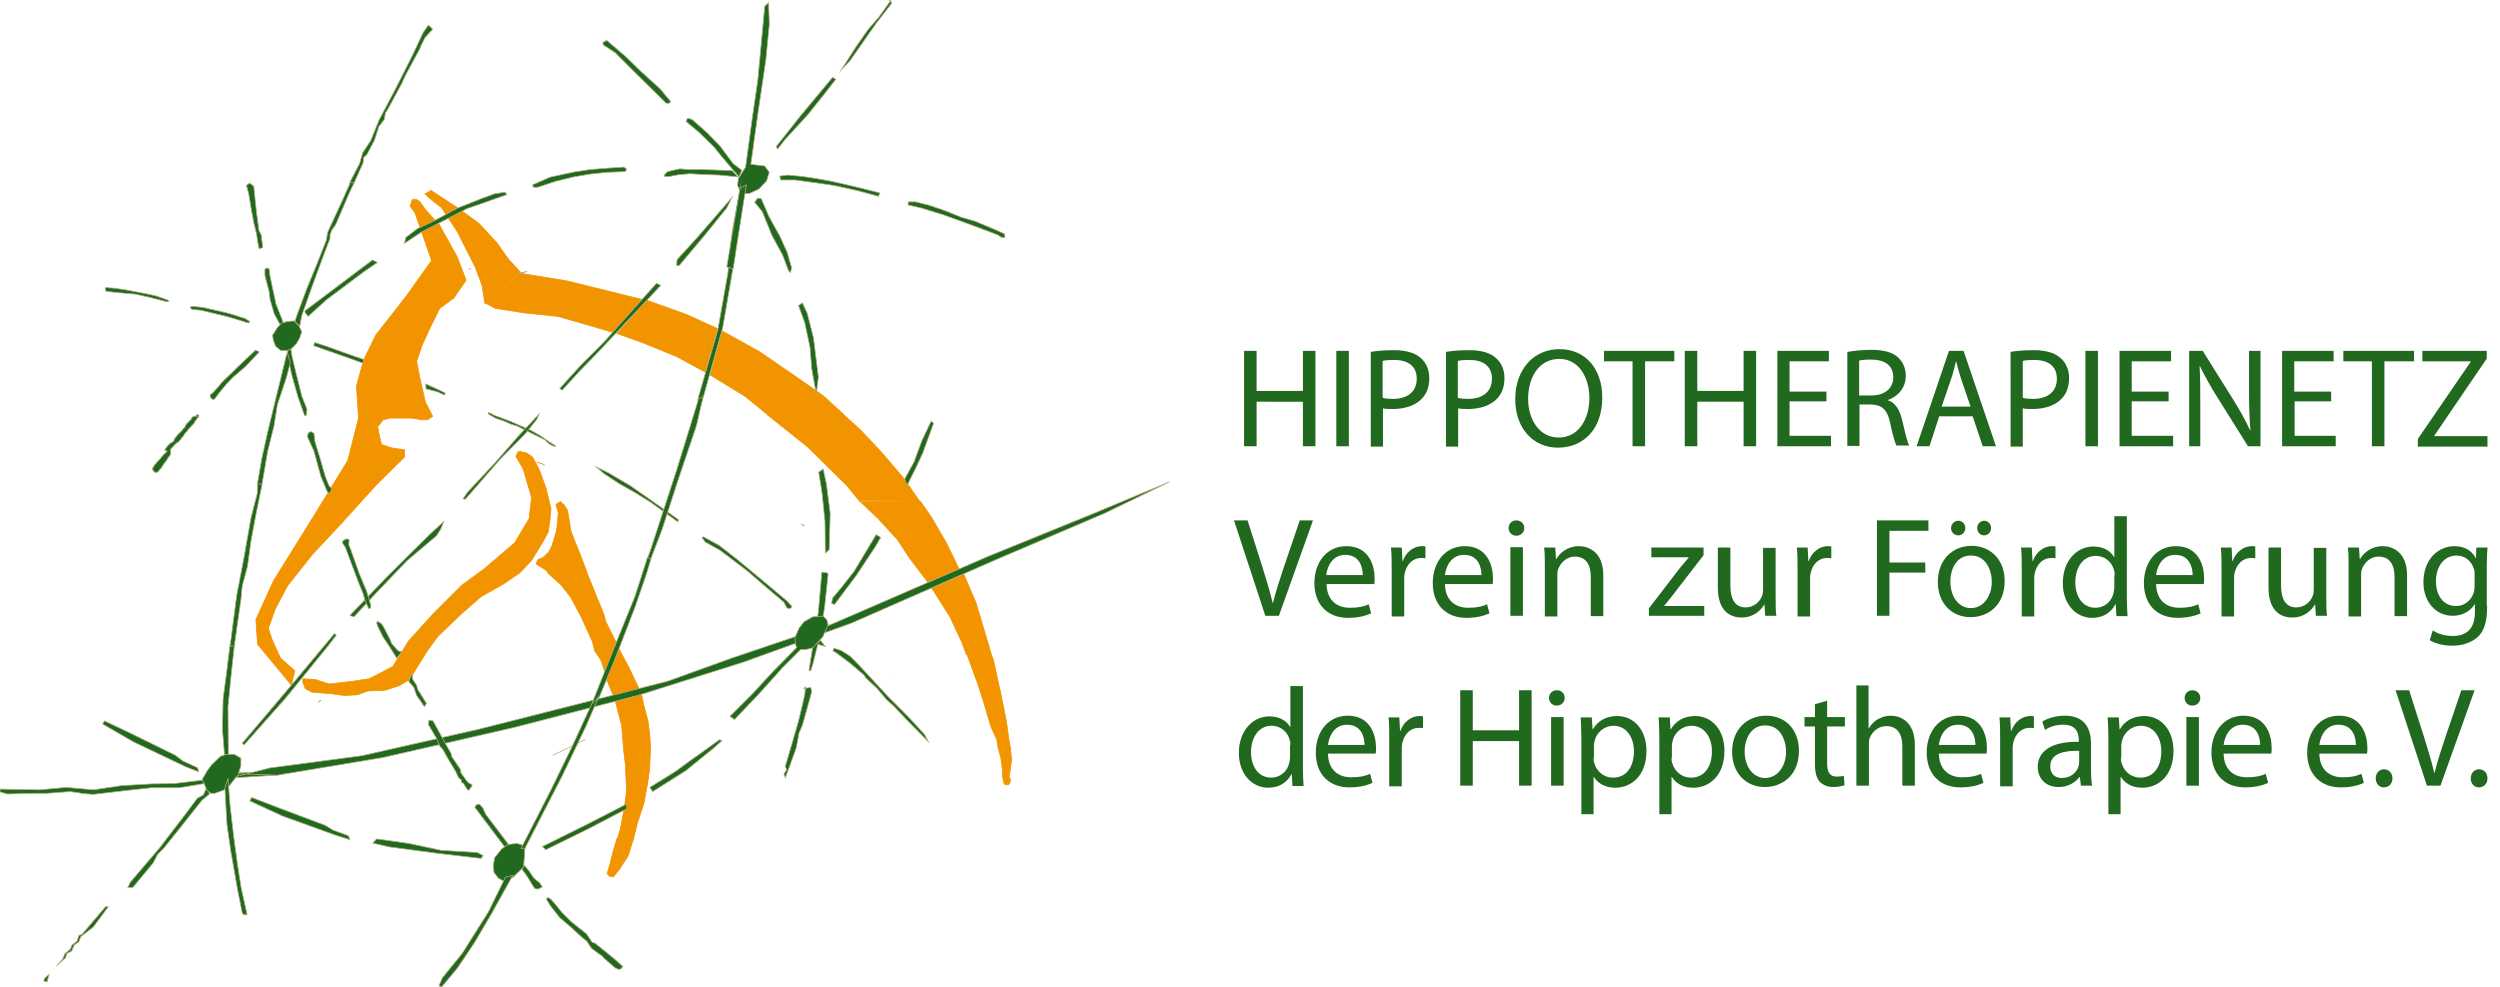 <svg xmlns="http://www.w3.org/2000/svg" xmlns:xlink="http://www.w3.org/1999/xlink" version="1.1" x="0px" y="0px" viewBox="0 0 718.2 283.5" enable-background="new 0 0 718.2 283.5" xml:space="preserve"><g><polygon fill-rule="evenodd" clip-rule="evenodd" fill="#F29400" stroke="#F29400" stroke-width="0.216" stroke-miterlimit="22.926" points="179.7,220.9 180,226.9 179.4,231.9 178.2,238.2 177.2,241.4 181.9,241.4 183.1,236.5 185,230.7 186,225.3 186.6,221.1"/><polygon fill-rule="evenodd" clip-rule="evenodd" fill="#F29400" stroke="#F29400" stroke-width="0.216" stroke-miterlimit="22.926" points="177.2,241 176.2,244.4 175.1,248.7 174.4,251 175.2,251.8 176.2,251.9 177.9,249.8 180.5,245.8 181.9,241.2"/><polygon fill-rule="evenodd" clip-rule="evenodd" fill="#F29400" stroke="#F29400" stroke-width="0.216" stroke-miterlimit="22.926" points="170.7,186.7 172.6,189.6 173.7,192.8 176.5,186.7"/><polygon fill-rule="evenodd" clip-rule="evenodd" fill="#F29400" stroke="#F29400" stroke-width="0.216" stroke-miterlimit="22.926" points="177.9,186.6 174.3,195.3 176.1,199.6 183.6,197.9 180.6,191.6"/><polygon fill-rule="evenodd" clip-rule="evenodd" fill="#F29400" stroke="#F29400" stroke-width="0.216" stroke-miterlimit="22.926" points="148.8,129.9 148.2,131.1 150.3,134.7 152.5,131 151.2,130.1 149.4,129.7"/><polygon fill-rule="evenodd" clip-rule="evenodd" fill="#F29400" stroke="#F29400" stroke-width="0.216" stroke-miterlimit="22.926" points="161,144.1 159.7,144.9 160.4,147.4 159.9,152.4 158.6,156.7 157.7,158.5 156.1,160.1 154.5,160.8 154,162 156.7,163.7 157.6,164.6 168.6,164.3 166.8,159.6 164.8,154.6 164,152.5 163.4,148.7 163,146.5 162.1,145.1"/><polygon fill-rule="evenodd" clip-rule="evenodd" fill="#F29400" stroke="#F29400" stroke-width="0.216" stroke-miterlimit="22.926" points="157.3,164.5 168.5,164.3 173.5,176.5 174,178.5 177,184.5 176,187 170.9,187 170.1,184.1 166.9,177.1 163.9,171.5 161.3,168.2"/><polygon fill-rule="evenodd" clip-rule="evenodd" fill="#F29400" stroke="#F29400" stroke-width="0.216" stroke-miterlimit="22.926" points="176.8,201.6 184.3,199.5 185,202.8 186.1,206.9 186.6,210.4 186.9,214.7 186.6,221.4 179.9,221.6 179.1,215 178.6,208.4"/><polygon fill-rule="evenodd" clip-rule="evenodd" fill="#F29400" stroke="#F29400" stroke-width="0.216" stroke-miterlimit="22.926" points="148.9,131 148.9,130 152.7,142.9 152,149 147.9,155.9 139,163.5 132.7,168.1 124.3,176.5 117.4,184.1 112.9,191.4 109.6,193.2 106,195 101.4,195.7 94.6,196.5 90.5,195.2 87,195 87,196 87.7,197.8 89.5,198.8 91.3,199 95.3,199.3 98.9,199.8 102.7,199.6 105.7,198.5 110.6,198.3 114.6,197 117.7,195.2 119.7,191.9 122.8,186.9 125.8,182.8 132.7,176.2 138.2,171.4 144.6,167.8 149.4,164.5 152.7,161 156,155.6 157.5,152.8 158,149.3 158.3,146.2 156.8,140.1 155,135.1 153,131.3 150.9,130.2"/><polygon fill-rule="evenodd" clip-rule="evenodd" fill="#F29400" stroke="#F29400" stroke-width="0.216" stroke-miterlimit="22.926" points="286.4,212.8 286.7,214.7 287.5,217.6 288,221.2 288,222.9 288.4,225 288.7,225.4 289.6,225.5 290.1,225 290.3,224 289.9,223.1 290.3,220.8 290.6,218.1 290.3,215 289.9,212.8"/><polygon fill-rule="evenodd" clip-rule="evenodd" fill="#F29400" stroke="#F29400" stroke-width="0.216" stroke-miterlimit="22.926" points="277.8,188 280.9,196.5 282.7,202.1 284.6,208.6 286.5,212.8 289.9,212.8 289.1,207.1 287.5,199.2 286.4,194.2 285.4,189.6 284.8,188.1"/><polygon fill-rule="evenodd" clip-rule="evenodd" fill="#F29400" stroke="#F29400" stroke-width="0.216" stroke-miterlimit="22.926" points="267.7,169 276.9,165 280.4,173.2 283.3,182.9 284.8,188 277.6,188 276.3,184.5 272.9,177.2"/><polygon fill-rule="evenodd" clip-rule="evenodd" fill="#F29400" stroke="#F29400" stroke-width="0.216" stroke-miterlimit="22.926" points="264.4,144 267.6,148.6 271.9,156 275.5,163.4 266.6,167.3 261.4,160.5 257.8,155 252,148.7 247,144"/><polygon fill-rule="evenodd" clip-rule="evenodd" fill="#F29400" stroke="#F29400" stroke-width="0.216" stroke-miterlimit="22.926" points="220.5,119.2 231.9,128.3 243.2,139.4 246.8,143.8 264.2,144 259.7,137.5 253.3,130 247.2,123.5 242.1,118.9"/><polygon fill-rule="evenodd" clip-rule="evenodd" fill="#F29400" stroke="#F29400" stroke-width="0.216" stroke-miterlimit="22.926" points="207.5,95.1 204,107.7 214.1,113.9 220.6,119.2 242.3,119 236.5,113.7 229.2,108.6 218.3,101.1"/><polygon fill-rule="evenodd" clip-rule="evenodd" fill="#F29400" stroke="#F29400" stroke-width="0.216" stroke-miterlimit="22.926" points="185.9,86.3 197.1,90.3 206.1,94.4 202.6,106.9 194.3,102.4 184.5,98.4 177.2,95.8"/><polygon fill-rule="evenodd" clip-rule="evenodd" fill="#F29400" stroke="#F29400" stroke-width="0.216" stroke-miterlimit="22.926" points="149.4,78.5 162.9,80.7 184.7,86.1 176.1,95.5 170,93.7 160.3,90.9 150.7,89.9 142.3,88.6 139.5,87.1"/><polygon fill-rule="evenodd" clip-rule="evenodd" fill="#F29400" stroke="#F29400" stroke-width="0.216" stroke-miterlimit="22.926" points="123.8,54.7 122.1,55.7 123.8,57.3 126.9,59.7 131.4,66.6 136.6,76.9 138.5,82.1 139.3,87.2 149.5,78.2 146.1,74.5 142.7,69.7 137.6,64.2 131.6,59.8"/><polygon fill-rule="evenodd" clip-rule="evenodd" fill="#F29400" stroke="#F29400" stroke-width="0.216" stroke-miterlimit="22.926" points="118.4,57.5 117.8,59.2 119.2,61.1 124,74.9 126.3,64.7 122.2,60.2 120.6,57.9 119.6,57.3"/><polygon fill-rule="evenodd" clip-rule="evenodd" fill="#F29400" stroke="#F29400" stroke-width="0.216" stroke-miterlimit="22.926" points="118.2,58.6 118.7,57.1 124.3,74.4 116.7,85.1 108,96.2 104.5,103.3 102.4,110.9 103,120.1 99.9,132.3 90.3,148 78.6,166.8 73.5,178 74,185.1 83.7,196.8 84.7,192.7 80.6,189.1 78.1,183.6 77.1,180.5 79.1,174.9 82.6,168.3 89.8,159.2 97.4,151.1 108,139.4 116.2,131.3 116.2,129.2 112.6,128.7 109.6,127.7 109,125.2 108.5,122.6 110.1,120.6 112.1,120.1 115.1,120.1 118.2,120.1 121.2,120.6 122.8,120.6 124.3,119.6 122.2,115.5 120.7,108.9 119.7,103.8 121.2,99.3 123.8,93.7 126.3,88.6 130.4,85.6 133.9,80.5 131.4,73.9 126.3,64.7"/></g><line fill-rule="evenodd" clip-rule="evenodd" fill="none" stroke="#878677" stroke-width="0.216" stroke-miterlimit="22.926" x1="151.4" y1="78" x2="149.6" y2="78.4"/><line fill-rule="evenodd" clip-rule="evenodd" fill="none" stroke="#878677" stroke-width="0.216" stroke-miterlimit="22.926" x1="217.7" y1="56.9" x2="217.5" y2="57.4"/><line fill-rule="evenodd" clip-rule="evenodd" fill="none" stroke="#878677" stroke-width="0.216" stroke-miterlimit="22.926" x1="92.2" y1="201.1" x2="91.4" y2="201.8"/><line fill-rule="evenodd" clip-rule="evenodd" fill="none" stroke="#878677" stroke-width="0.216" stroke-miterlimit="22.926" x1="90" y1="207.8" x2="90" y2="207.8"/><line fill-rule="evenodd" clip-rule="evenodd" fill="none" stroke="#878677" stroke-width="0.216" stroke-miterlimit="22.926" x1="90" y1="207.8" x2="90" y2="207.8"/><line fill-rule="evenodd" clip-rule="evenodd" fill="none" stroke="#B2AD7F" stroke-width="0.216" stroke-miterlimit="22.926" x1="158.8" y1="217" x2="168.2" y2="212.4"/><line fill-rule="evenodd" clip-rule="evenodd" fill="none" stroke="#BAC170" stroke-width="0.216" stroke-miterlimit="22.926" x1="182.5" y1="205.5" x2="182.4" y2="205.3"/><line fill-rule="evenodd" clip-rule="evenodd" fill="none" stroke="#878677" stroke-width="0.216" stroke-miterlimit="22.926" x1="230.2" y1="150.5" x2="231.1" y2="151.1"/><g><polygon fill-rule="evenodd" clip-rule="evenodd" fill="#20691E" stroke="#B2AD7F" stroke-width="0.216" stroke-miterlimit="22.926" points="234.7,185 237.1,185.7 235.6,183.9"/><g><polygon fill-rule="evenodd" clip-rule="evenodd" fill="#20691E" stroke="#B2AD7F" stroke-width="0.216" stroke-miterlimit="22.926" points="66.1,185.1 65.1,193.2 64.1,200.7 63.9,209.5 64.5,216.9 65.6,216.8 65.5,203 66.3,194.9 67.4,184.8"/><polygon fill-rule="evenodd" clip-rule="evenodd" fill="#20691E" stroke="#B2AD7F" stroke-width="0.216" stroke-miterlimit="22.926" points="67.7,223.4 79.1,222.7 72.7,221.9 68,222"/><g><polygon fill-rule="evenodd" clip-rule="evenodd" fill="#20691E" stroke="#B2AD7F" stroke-width="0.216" stroke-miterlimit="22.926" points="255.5,0 256,0 255,1.4 252.5,4.9 249.3,8.6 245.9,13.5 241.6,20.2 244.2,17.4 248.2,11.7 251.7,6.7 255.5,1.8 256.2,0.8"/><polygon fill-rule="evenodd" clip-rule="evenodd" fill="#20691E" stroke="#B2AD7F" stroke-width="0.216" stroke-miterlimit="22.926" points="220.8,0.8 219.7,1.8 217.7,23.1 216.2,33.3 214.2,48 212.1,51.3 211.9,53.3 212.9,55.6 215.2,55.6 218,54.3 220.2,52 221,49.5 219.7,47.7 215.7,47.2 217.7,32.8 220,17.3 221,7.1"/><path fill-rule="evenodd" clip-rule="evenodd" fill="#20691E" stroke="#B2AD7F" stroke-width="0.216" stroke-miterlimit="22.926" d=" M56.4 119.6h-0.8c0 0-0.2 0.2-0.3 0.2l-0.1 0.1v0.1h-0.1v0.1h-0.1v0.1H55v0.1H55v0.1h-0.1v0.1h-0.1v0.1l-0.1 0.1 c-0.1 0-0.2 0.1-0.2 0.2c-0.1 0-0.2 0.1-0.2 0.2c-0.1 0-0.4 0.4-0.4 0.4l-0.1 0.1h-0.1v0.1h-0.1l-0.1 0.1v0.1v0.1 c-0.1 0 0 0.1-0.1 0.1c0 0.1-0.2 0.3-0.2 0.3v0.1v0.1c-0.1 0-0.3 0.4-0.4 0.5h-0.1c0 0.1-0.1 0.2-0.2 0.2l-0.1 0.1v0.1v0.1 c-0.1 0-0.3 0.2-0.3 0.3c-0.1 0-0.1 0.1-0.2 0.1c0 0.1-0.2 0.1-0.2 0.3c-0.1 0-0.1 0.2-0.3 0.2l-0.1 0.1l-0.1 0.1 c0 0.1-0.1 0.1-0.1 0.2l-0.1 0.1c-0.1 0-0.3 0.3-0.3 0.4h-0.1c-0.1 0.1-0.1 0.4-0.3 0.4v0.1h-0.1v0.1v0.1h-0.1v0.2h-0.1 c0 0.1-0.1 0.4-0.1 0.5c-0.2 0-0.4 0.3-0.6 0.3c0 0.1-0.3 0.1-0.3 0.3h-0.1h-0.1c0 0.1-0.4 0.5-0.5 0.5c0 0.1-0.1 0.1-0.1 0.1 c0 0.1-0.4 0.5-0.4 0.6h-0.1l-0.1 0.2v0.1v0.1c-0.2 0-0.3 0.4-0.3 0.5H48c0 0-0.1 0.2-0.1 0.3c-0.1 0-0.4 0.4-0.4 0.4 c-0.2 0-0.3 0.3-0.4 0.3l-0.1 0.1c0 0.1-0.1 0.1-0.1 0.1v0.1c-0.1 0.1-0.7 0.6-0.7 0.8l-0.1 0.1c-0.1 0-0.4 0.4-0.4 0.5h-0.1 c0 0.1-0.2 0.3-0.2 0.3h-0.1c0 0 0 0.1-0.1 0.1l-0.1 0.1v0.1v0.1l-0.1 0.1h-0.1l-0.1 0.1c0 0.1-0.1 0.1-0.1 0.2l-0.1 0.1h-0.1 l-0.1 0.1v0.1v0.1c-0.1 0-0.2 0.2-0.2 0.3h-0.1l-0.1 0.3h-0.1v0.3h-0.1v0.3h0.1l0.1 0.3c0.1 0 0 0.1 0.1 0.1 c0 0.2 0.3 0.2 0.4 0.3v0.1c0.1 0.1 0.5 0 0.6 0c0 0 0.4-0.3 0.4-0.3l0.1-0.1l0.1-0.1c0-0.1 0.1-0.3 0.2-0.3 c0-0.1 0.2-0.3 0.3-0.3l0.1-0.1c0-0.1 0.1-0.1 0.1-0.2c0.1 0 0-0.1 0.1-0.1c0-0.2 0.3-0.5 0.4-0.6v-0.1v-0.1c0 0 0.5-0.5 0.5-0.6 c0.1 0 0.3-0.3 0.3-0.3c0.1 0 0-0.1 0.1-0.1c0-0.1 0.1-0.3 0.1-0.3c0.1 0 0.4-0.5 0.4-0.6h0.1c0 0 0.1-0.2 0.1-0.3 c0.1 0 0-0.1 0.1-0.1c0-0.1 0.2-0.2 0.2-0.3l0.1-0.1h0.1V129h0.1v-0.1h0.1v-0.1l0.1-0.1c0.1 0 0.1-0.1 0.1-0.1h0.1l0.1-0.2 c0.1 0 0-0.1 0.1-0.1c0-0.1 0.2-0.3 0.3-0.3l0.1-0.1l0.1-0.1c0-0.2 0.6-0.5 0.7-0.7c0.1 0 0.2-0.1 0.3-0.1c0-0.1 0.1-0.2 0.2-0.2 l0.1-0.1c0-0.1 0.1-0.1 0.1-0.2c0.1 0 0.2-0.1 0.2-0.2l0.1-0.1c0.1 0 0.1-0.1 0.2-0.1v-0.3c0.1 0 0.1-0.1 0.2-0.1l0.1-0.1 l0.1-0.2h0.1c0.1-0.1 0.3-0.6 0.4-0.6c0-0.5 1-0.8 1-1.4c0.1 0 0.3-0.3 0.3-0.3l0.1-0.1c0.1 0 0.1-0.2 0.3-0.2 c0-0.1 0.1-0.1 0.1-0.1c0-0.4 1-0.8 1-1.3c0.1 0 0-0.1 0.1-0.1c0-0.1 0.3-0.5 0.3-0.6h0.1l0.1-0.2c0.1 0 0-0.1 0.1-0.1 c0-0.1 0.1-0.1 0.1-0.2l0.1-0.1c0.1 0 0.3-0.4 0.4-0.4v-0.4h-0.1v-0.1c-0.1 0-0.3-0.1-0.4-0.1C56.2 119.6 56.1 119.5 56.4 119.6z "/><polygon fill-rule="evenodd" clip-rule="evenodd" fill="#20691E" stroke="#B2AD7F" stroke-width="0.216" stroke-miterlimit="22.926" points="74.5,101.1 73.4,100.6 69.9,103.9 68,105.7 66.4,107.3 64.7,108.9 63.7,109.9 62.9,110.9 60.9,113.1 60.4,113.3 60.4,114.1 61,114.7 61.6,114.7 63,112.8 65,110.4 66.8,108.5 70.4,105.4"/><polygon fill-rule="evenodd" clip-rule="evenodd" fill="#20691E" stroke="#B2AD7F" stroke-width="0.216" stroke-miterlimit="22.926" points="108.4,75.4 107,74.7 87.6,89.3 87.6,89.7 88.5,90.9 93.8,86.1 104.6,78"/><polygon fill-rule="evenodd" clip-rule="evenodd" fill="#20691E" stroke="#B2AD7F" stroke-width="0.216" stroke-miterlimit="22.926" points="145.6,55.9 145.1,55.2 142,55.7 138.2,57.1 131.4,59.8 124.6,63.5 119.9,65.7 116.6,68.2 116.2,69.9 121,66.7 128.6,62.8 134.2,59.9 139.7,58"/><polygon fill-rule="evenodd" clip-rule="evenodd" fill="#20691E" stroke="#B2AD7F" stroke-width="0.216" stroke-miterlimit="22.926" points="153,53.1 153.3,53.8 154.4,53.8 159.9,52 164.9,50.8 169.6,50 174.3,49.5 179.6,49.3 180,48.6 179.3,48 174.7,48.3 169.6,48.7 165,49.4 158,50.9"/><polygon fill-rule="evenodd" clip-rule="evenodd" fill="#20691E" stroke="#B2AD7F" stroke-width="0.216" stroke-miterlimit="22.926" points="191.8,49.3 190.9,50.2 190.9,50.7 192.3,50.7 194.9,50.2 198.2,49.9 201.6,50.1 206.7,50.3 210.9,50.7 212,50.8 210.3,49 201.4,48.7 197.6,48.7 195.3,48.5"/><polygon fill-rule="evenodd" clip-rule="evenodd" fill="#20691E" stroke="#B2AD7F" stroke-width="0.216" stroke-miterlimit="22.926" points="224,50.6 224.3,51.7 228.4,51.7 234.3,52.5 239.7,53.3 246.5,54.8 252.4,56.4 252.7,55.4 244.2,53.3 238.9,52.1 235.1,51.4 230.6,50.7 226.2,50.3"/><polygon fill-rule="evenodd" clip-rule="evenodd" fill="#20691E" stroke="#B2AD7F" stroke-width="0.216" stroke-miterlimit="22.926" points="260.9,58 260.9,58.9 264.5,59.7 271,61.7 277.9,64.2 282.5,65.9 286.7,67.5 287.7,68.2 288.7,68.2 288.6,67.2 285.2,65.7 280.2,63.6 276.1,62.4 271.4,60.5 267,59 263,58"/><polygon fill-rule="evenodd" clip-rule="evenodd" fill="#20691E" stroke="#B2AD7F" stroke-width="0.216" stroke-miterlimit="22.926" points="30.4,82.6 30.2,83 30.5,83.7 34.3,84.1 38.9,84.5 42.5,85.3 45.7,86.1 48,86.7 48.5,86.5 48.2,86.2 44.8,85 42,84.4 39.4,83.9 36.3,83.3 32.9,82.8"/><polygon fill-rule="evenodd" clip-rule="evenodd" fill="#20691E" stroke="#B2AD7F" stroke-width="0.216" stroke-miterlimit="22.926" points="55,88 54.7,88.3 54.7,88.5 55.2,88.9 57.6,89.1 62.2,90.2 65.5,91 68.5,91.9 71.4,92.8 71.8,92.4 70.4,91.5 65.6,90 61.3,89 58.2,88.3"/><polygon fill-rule="evenodd" clip-rule="evenodd" fill="#20691E" stroke="#B2AD7F" stroke-width="0.216" stroke-miterlimit="22.926" points="90.4,98.4 90.1,99.3 93.2,100.4 97.5,101.9 100.9,103.1 104.2,104.3 104.5,103.3 99.1,101.4 93.8,99.5"/><polygon fill-rule="evenodd" clip-rule="evenodd" fill="#20691E" stroke="#B2AD7F" stroke-width="0.216" stroke-miterlimit="22.926" points="122.3,110.3 122.4,111.7 125.5,112.5 127.7,113.5 127.9,112.9 125.6,111.8"/><polygon fill-rule="evenodd" clip-rule="evenodd" fill="#20691E" stroke="#B2AD7F" stroke-width="0.216" stroke-miterlimit="22.926" points="140.4,118.5 140.2,118.9 142.5,120.2 144.9,121 146.9,121.9 148.6,122.4 150.5,123.4 153.8,125 156.4,126.3 157.9,127.6 159.3,128.3 159.6,128.1 157.6,126.8 155.1,125.1 152.1,123.4 149.7,122.4 147,121.2 144.1,120.1 142.2,119.4"/><polygon fill-rule="evenodd" clip-rule="evenodd" fill="#20691E" stroke="#B2AD7F" stroke-width="0.216" stroke-miterlimit="22.926" points="171.2,134.1 173.7,136.2 178,139 182.6,141.6 186.8,144.2 194.7,149.9 194.9,149.3 186.6,143.4 181,139.5 177.9,137.7 174.9,135.9"/><polygon fill-rule="evenodd" clip-rule="evenodd" fill="#20691E" stroke="#B2AD7F" stroke-width="0.216" stroke-miterlimit="22.926" points="201.7,154.5 202,154.2 206.6,156.7 211.5,160.5 215.6,163.9 220.9,168.3 226,172.6 227.5,174.2 227.1,174.8 226.1,174.7 225.2,173 219.3,168 214.8,164.1 210.2,160.6 206.9,158.1 202.6,155.7"/><polygon fill-rule="evenodd" clip-rule="evenodd" fill="#20691E" stroke="#B2AD7F" stroke-width="0.216" stroke-miterlimit="22.926" points="239.5,186.2 239.3,187 240.2,187.5 244.2,190.5 248.3,194 248.6,194.6 252,197.8 254.7,201 256.6,202.7 259.2,205.4 260.2,206.5 266.7,213.1 265.6,211 261,206 255.2,200.2 252.7,197.5 246.4,190.7 244.2,188.5 241.7,186.9"/><polygon fill-rule="evenodd" clip-rule="evenodd" fill="#20691E" stroke="#B2AD7F" stroke-width="0.216" stroke-miterlimit="22.926" points="231.4,197.3 230.9,197.8 232.9,197.5 233.2,198.7 230.5,208.4 229.5,210.7 228.8,214.7 227.1,219.4 225.6,223.4 225.2,222.4 226,221.1 225.6,220.2 229.4,207.2 231.2,199.6"/><polygon fill-rule="evenodd" clip-rule="evenodd" fill="#20691E" stroke="#B2AD7F" stroke-width="0.216" stroke-miterlimit="22.926" points="236.1,164.4 237.4,164.5 237.9,164.9 236.9,174.4 235.5,182.8 233.5,190.8 232.9,192.7 232.4,192.6 235.1,175.8"/><polygon fill-rule="evenodd" clip-rule="evenodd" fill="#20691E" stroke="#B2AD7F" stroke-width="0.216" stroke-miterlimit="22.926" points="236.5,134.8 235.2,135.6 236.2,141.9 237,149.9 237.1,158.9 238.2,157.9 238.5,147.5 237.4,139"/><polygon fill-rule="evenodd" clip-rule="evenodd" fill="#20691E" stroke="#B2AD7F" stroke-width="0.216" stroke-miterlimit="22.926" points="230.5,87 229.4,87.8 231.2,92.7 232.7,99.8 233.2,106 234.5,113.1 235.1,108.3 233.7,97.1 231.9,90"/><polygon fill-rule="evenodd" clip-rule="evenodd" fill="#20691E" stroke="#B2AD7F" stroke-width="0.216" stroke-miterlimit="22.926" points="217.7,56.9 216.8,58.1 219,60.8 221.8,67.7 224.8,73.2 226.6,77.9 227.1,78.3 227.4,76.9 226.1,72.4 224.1,68 220.9,62.2 218.7,57.1"/><polygon fill-rule="evenodd" clip-rule="evenodd" fill="#20691E" stroke="#B2AD7F" stroke-width="0.216" stroke-miterlimit="22.926" points="197.5,34 197.1,34.9 200.8,38 205,42.1 207.7,45.4 212.3,50.8 213.1,48.9 210.6,47 206.8,41.9 203.1,38.1 199.8,35.2 198.8,34.3"/><polygon fill-rule="evenodd" clip-rule="evenodd" fill="#20691E" stroke="#B2AD7F" stroke-width="0.216" stroke-miterlimit="22.926" points="174.3,11.6 173.2,12.2 173.3,12.9 176.7,15.1 182.2,20.6 189.4,27.7 191.3,29.6 192.1,29.7 192.7,29.2 189.7,25.6 183.9,20.3 179.9,16.4"/><polygon fill-rule="evenodd" clip-rule="evenodd" fill="#20691E" stroke="#B2AD7F" stroke-width="0.216" stroke-miterlimit="22.926" points="239.2,22.2 240.1,22.8 236.1,27.9 232.1,32.9 225.5,40.1 223.4,42.8 223,42.1 229.8,33.5"/><polygon fill-rule="evenodd" clip-rule="evenodd" fill="#20691E" stroke="#B2AD7F" stroke-width="0.216" stroke-miterlimit="22.926" points="210.3,56.7 204,64 199.9,68.7 194.5,74.6 194.4,76.3 195.1,76.3 202.5,67.5 208.8,59.7"/><polygon fill-rule="evenodd" clip-rule="evenodd" fill="#20691E" stroke="#B2AD7F" stroke-width="0.216" stroke-miterlimit="22.926" points="188.6,81.4 189.8,82 177.6,95 171.2,101.8 166.6,106.5 161.5,112.1 160.8,111.6 166.7,105.1 173.4,98.4 180.8,90.1"/><polygon fill-rule="evenodd" clip-rule="evenodd" fill="#20691E" stroke="#B2AD7F" stroke-width="0.216" stroke-miterlimit="22.926" points="154.9,118.9 149,125.2 141.9,133.3 134.4,141.3 133,143.3 133.7,143.4 143.6,132 150.8,124.7 154.2,120.5"/><polygon fill-rule="evenodd" clip-rule="evenodd" fill="#20691E" stroke="#B2AD7F" stroke-width="0.216" stroke-miterlimit="22.926" points="127.5,149.8 123.5,153.5 116.2,160.7 111.2,165.7 100.5,176.8 101.7,177.2 108,170.4 116.9,161.1 125.4,153.9 126.6,152"/><polygon fill-rule="evenodd" clip-rule="evenodd" fill="#20691E" stroke="#B2AD7F" stroke-width="0.216" stroke-miterlimit="22.926" points="96.6,182.5 96.1,182 84.5,195.9 76.9,204.9 69.6,213.5 70.1,214 82,200.6 94.2,185.6"/><polygon fill-rule="evenodd" clip-rule="evenodd" fill="#20691E" stroke="#B2AD7F" stroke-width="0.216" stroke-miterlimit="22.926" points="59.4,226.2 60.2,228.1 58,229.9 51.5,238.1 47.1,243.6 45.3,245.4 44,247.9 38.2,254.9 36.7,255 37.4,253.5 46,243.4 53.2,234 56.7,229.3 58.4,228.4"/><polygon fill-rule="evenodd" clip-rule="evenodd" fill="#20691E" stroke="#B2AD7F" stroke-width="0.216" stroke-miterlimit="22.926" points="31.1,260.5 30.3,260.5 23.5,268.5 22.7,268.7 22.1,270.4 20.7,271.5 20.2,272.7 18.7,273.9 18,275.5 17,276.7 16.2,277.5 18.8,275.2 19.2,273.9 20.6,273.2 21.3,271.5 22.6,270.6 23.2,269.1 26.8,266.3"/><polygon fill-rule="evenodd" clip-rule="evenodd" fill="#20691E" stroke="#B2AD7F" stroke-width="0.216" stroke-miterlimit="22.926" points="14.1,279.9 12.8,281.1 12.6,281.8 13.5,282.1"/><polygon fill-rule="evenodd" clip-rule="evenodd" fill="#20691E" stroke="#B2AD7F" stroke-width="0.216" stroke-miterlimit="22.926" points="0,226.7 0,227.5 2.2,228.1 9.4,227.9 13.5,227.9 20.2,227.4 24.2,228 26.8,228.2 36.2,227.1 43.5,226.3 51.5,226.3 58.1,225.2 58.8,225.1 58.4,224.1 50,225.1 43.5,225.2 34.9,225.7 26.9,226.9 19,226.2 11.4,226.9"/><polygon fill-rule="evenodd" clip-rule="evenodd" fill="#20691E" stroke="#B2AD7F" stroke-width="0.216" stroke-miterlimit="22.926" points="65.4,223.7 66.4,222.2 79.6,222.7 110.1,217.6 147.6,209 183.2,199.8 213.6,190.2 244.6,179 286.3,160.7 317.2,147.5 336,138.4 314.2,147.5 284.2,159.7 238.5,179.5 210.1,189.1 191.8,195.7 165.9,202.3 137.5,209.5 104,217.1 77.6,220.6"/><polygon fill-rule="evenodd" clip-rule="evenodd" fill="#20691E" stroke="#B2AD7F" stroke-width="0.216" stroke-miterlimit="22.926" points="71.7,52.6 70.8,53.3 71.4,55.4 72.2,60.2 72.9,63.9 73.7,67.2 74.1,69.9 74.5,71.5 75.5,71.1 75,67.4 74.4,66.3 73.7,61.1 72.9,53.5"/><polygon fill-rule="evenodd" clip-rule="evenodd" fill="#20691E" stroke="#B2AD7F" stroke-width="0.216" stroke-miterlimit="22.926" points="77.3,77.2 76.5,77 76.1,77.4 76.1,79.1 77.3,83.7 77.6,86.1 78.8,90.2 80.5,93.3 81.4,92.7 79.3,87.4 78.5,83.7 77.6,79.5"/><polygon fill-rule="evenodd" clip-rule="evenodd" fill="#20691E" stroke="#B2AD7F" stroke-width="0.216" stroke-miterlimit="22.926" points="83.6,100.4 82.6,100.6 82.7,102.7 83.9,108 85.6,114 87.5,119.4 88,119.3 88.2,117.6 86.7,113.8 84.9,106.6 83.9,102.4"/><polygon fill-rule="evenodd" clip-rule="evenodd" fill="#20691E" stroke="#B2AD7F" stroke-width="0.216" stroke-miterlimit="22.926" points="89.4,124 88.6,124.3 88.3,125.4 90.2,129.6 92.2,136.9 94,141.2 94.7,141.8 95.3,140.4 94.5,139.5 93.4,136.8 91.9,131.5 90.5,127 90.2,124.5"/><polygon fill-rule="evenodd" clip-rule="evenodd" fill="#20691E" stroke="#B2AD7F" stroke-width="0.216" stroke-miterlimit="22.926" points="100.3,155 99.4,154.8 98.4,155.5 98.5,156.2 99.2,157.2 101.3,162.8 103.2,167.8 104.3,170.5 104.9,172.6 105.9,174.8 106.5,174.7 106.5,173.8 105.3,169.8 103.2,164.8 100.8,158 100.2,156.5"/><polygon fill-rule="evenodd" clip-rule="evenodd" fill="#20691E" stroke="#B2AD7F" stroke-width="0.216" stroke-miterlimit="22.926" points="108.5,178.5 108.2,179 108.7,180.3 110.1,183.1 111.8,185.6 114,189.1 115.4,187.2 114.4,187 112.5,184.9 112.1,183.8 110.3,180.3 109.6,179.2"/><polygon fill-rule="evenodd" clip-rule="evenodd" fill="#20691E" stroke="#B2AD7F" stroke-width="0.216" stroke-miterlimit="22.926" points="118.5,193.5 117.4,195.7 118.9,197.5 119.7,199.8 121.3,202.1 121.9,203 122.5,202.1 120.9,199.5 120,198.1 119.7,196.9 118.5,195.1"/><polygon fill-rule="evenodd" clip-rule="evenodd" fill="#20691E" stroke="#B2AD7F" stroke-width="0.216" stroke-miterlimit="22.926" points="123.2,206.9 123.1,208.2 125.4,212.1 126.3,214.3 127.3,215.4 128.6,217.8 130.9,221.6 131.8,223.5 132.5,224 132.6,224.8 133.1,225 134.3,226.9 134.7,227 135.7,225.6 135.2,225.2 134.7,225 134.1,224.4 132.4,222 132.3,221.1 129.8,217.4 129.6,216.5 127.9,213.5 124.4,207.1"/><polygon fill-rule="evenodd" clip-rule="evenodd" fill="#20691E" stroke="#B2AD7F" stroke-width="0.216" stroke-miterlimit="22.926" points="137.7,231 136.9,231.2 136.4,231.9 145,243.3 146.1,242.6 139.5,233.9 138.7,232.1"/><polygon fill-rule="evenodd" clip-rule="evenodd" fill="#20691E" stroke="#B2AD7F" stroke-width="0.216" stroke-miterlimit="22.926" points="150.6,248.6 150,249.8 151,251.1 152.1,252.8 153.1,254.5 153.7,255.3 154.6,255.4 155.8,254.8 155,253.6 153.4,252.3 151.9,250.1"/><polygon fill-rule="evenodd" clip-rule="evenodd" fill="#20691E" stroke="#B2AD7F" stroke-width="0.216" stroke-miterlimit="22.926" points="157.3,257.8 157,258.4 158.2,260.3 160.8,263.6 164.3,266.6 167.1,269.2 168.6,270.4 169.3,271.5 170,272.5 172.9,274.6 173.2,274.8 173.3,275.1 176.8,278.1 177.8,278.5 178.4,278.3 178.9,277.6 176.4,275.4 171,271 170.1,270.7 168.5,268.3 164.1,264.8 161.3,262 159.4,259.6 158.1,258.2"/><polygon fill-rule="evenodd" clip-rule="evenodd" fill="#20691E" stroke="#B2AD7F" stroke-width="0.216" stroke-miterlimit="22.926" points="123.1,7.2 124.3,8.4 122.1,10.8 120.9,13.2 120.6,14 116.5,21.6 115.4,24 111.5,31.2 110.7,32.5 110.4,34.3 108.8,36.4 107.6,40.2 105.4,44.4 104.5,45.2 104.3,46.8 101.7,52.6 100.4,52.6 103.3,47 104.2,43.9 106.5,40.4 108.9,34.5 113.7,25.4 118.6,15.7 121.6,9.3"/><polygon fill-rule="evenodd" clip-rule="evenodd" fill="#20691E" stroke="#B2AD7F" stroke-width="0.216" stroke-miterlimit="22.926" points="84.7,92.4 85.4,90.3 88.2,82.8 91,76 93.8,68.9 94.1,66.8 98.4,57.5 100.7,52.3 101.7,52.6 100.4,55.3 96.4,64.6 95.3,66.1 94.8,67.5 94.8,68.5 93.3,72.4 89.9,81.6 86.7,90.6 86.1,93.7"/><polygon fill-rule="evenodd" clip-rule="evenodd" fill="#20691E" stroke="#B2AD7F" stroke-width="0.216" stroke-miterlimit="22.926" points="82.6,92.4 80.9,92.8 79.7,94.1 78.3,96.3 78.5,97.7 79.2,99.5 80.7,100.7 82.5,100.7 83.7,100.2 85.1,98.8 86.1,97.1 86.7,95.3 85.9,93.7 84.5,92.2 81.9,92.4"/><polygon fill-rule="evenodd" clip-rule="evenodd" fill="#20691E" stroke="#B2AD7F" stroke-width="0.216" stroke-miterlimit="22.926" points="83.4,104.2 82.3,108.4 79.7,116.2 78.7,122.4 76.9,129.6 75.2,139.5 73.9,139.3 75.3,131.3 77.1,123.3 79.7,112.6 82.5,101.2"/><polygon fill-rule="evenodd" clip-rule="evenodd" fill="#20691E" stroke="#B2AD7F" stroke-width="0.216" stroke-miterlimit="22.926" points="75.3,139.1 73.6,147.4 72.1,155.4 71.1,162.7 69.6,168.3 69.2,172.3 67.3,185.6 66.1,185.6 68,171.1 70.2,159.6 72.1,148.8 73.9,141.8 74,139"/><polygon fill-rule="evenodd" clip-rule="evenodd" fill="#20691E" stroke="#B2AD7F" stroke-width="0.216" stroke-miterlimit="22.926" points="67.3,216.7 65,216.7 63.3,217.3 60.8,219.7 59.5,221.5 58.1,223.9 59.5,227.1 60.6,227.9 61.7,227.9 64.2,227 65.9,225.7 68.4,222.5 69.2,220 69.2,217.8"/><polygon fill-rule="evenodd" clip-rule="evenodd" fill="#20691E" stroke="#B2AD7F" stroke-width="0.216" stroke-miterlimit="22.926" points="64.6,226.3 65.2,236.8 66.3,244.5 68.2,255.3 69.6,262.3 70.1,262.8 71,262.8 69.3,255.2 68.3,248.8 67.2,240.8 66.1,231.5 65.5,223.7"/><polygon fill-rule="evenodd" clip-rule="evenodd" fill="#20691E" stroke="#B2AD7F" stroke-width="0.216" stroke-miterlimit="22.926" points="72.3,229.1 71.8,230.1 81.1,234.4 96.6,240 100.5,241.2 100.1,240.1 95.7,238.5 93.4,237.1 80.1,232.1"/><polygon fill-rule="evenodd" clip-rule="evenodd" fill="#20691E" stroke="#B2AD7F" stroke-width="0.216" stroke-miterlimit="22.926" points="30,207.1 29.5,208 38.3,213.1 53.2,220.2 57,221.7 56.8,220.6 52.5,218.6 50.4,217 37.6,210.7"/><polygon fill-rule="evenodd" clip-rule="evenodd" fill="#20691E" stroke="#B2AD7F" stroke-width="0.216" stroke-miterlimit="22.926" points="108.2,241 107.1,242.2 111.8,243.3 126.2,245.2 138.2,246.6 138.8,245.8 137.1,244.9 126.8,244.3 117.4,242.3"/><polygon fill-rule="evenodd" clip-rule="evenodd" fill="#20691E" stroke="#B2AD7F" stroke-width="0.216" stroke-miterlimit="22.926" points="149.9,242.7 148.5,242.3 145.9,242.6 144.1,243.9 142.1,246.4 141.7,248.7 141.9,250.6 143.1,252.2 144.6,253.1 147.3,252.1 150.4,249.1 150.7,245.6 150.8,243.4"/><polygon fill-rule="evenodd" clip-rule="evenodd" fill="#20691E" stroke="#B2AD7F" stroke-width="0.216" stroke-miterlimit="22.926" points="155.8,243.2 156.8,244.1 169,238.1 180.1,232.3 180,231 168.5,236.9"/><polygon fill-rule="evenodd" clip-rule="evenodd" fill="#20691E" stroke="#B2AD7F" stroke-width="0.216" stroke-miterlimit="22.926" points="187.5,227.4 197,221.4 204.9,215 207.4,212.8 206.7,212.5 202,215.9 198.3,218.5 194.4,221.4 186.7,226.2"/><polygon fill-rule="evenodd" clip-rule="evenodd" fill="#20691E" stroke="#B2AD7F" stroke-width="0.216" stroke-miterlimit="22.926" points="209.7,205.8 211,206.7 217.6,199.8 224.8,191.8 230,186.6 231.5,186.6 233.5,186.1 236.4,182.9 237.9,179.4 237.5,178 236.5,177 233.5,177.2 231,178.6 229.6,180.4 228.4,183.1 228.5,185.1 228.9,186 222,193 216.1,199.4"/><polygon fill-rule="evenodd" clip-rule="evenodd" fill="#20691E" stroke="#B2AD7F" stroke-width="0.216" stroke-miterlimit="22.926" points="251.7,153.6 245.4,164.1 241.8,168.7 239.2,171.8 238.9,173.3 239.7,173.7 246,165.3 251.5,157 253,154.4"/><polygon fill-rule="evenodd" clip-rule="evenodd" fill="#20691E" stroke="#B2AD7F" stroke-width="0.216" stroke-miterlimit="22.926" points="267.5,121 268.2,121.6 265.1,130.1 263.2,134.2 260.6,139.4 259.9,137.6 262.6,132.7 264.8,126.7"/><polygon fill-rule="evenodd" clip-rule="evenodd" fill="#20691E" stroke="#B2AD7F" stroke-width="0.216" stroke-miterlimit="22.926" points="212.6,54.1 210.3,66.8 209.1,78.5 206.3,94.4 200.4,115 201.7,115.3 207.6,94.2 211.1,73.9"/><polygon fill-rule="evenodd" clip-rule="evenodd" fill="#20691E" stroke="#B2AD7F" stroke-width="0.216" stroke-miterlimit="22.926" points="212.6,54.1 214.4,53.1 210.6,77.2 208.8,76.7"/><polygon fill-rule="evenodd" clip-rule="evenodd" fill="#20691E" stroke="#B2AD7F" stroke-width="0.216" stroke-miterlimit="22.926" points="200.7,114.6 194.5,134.7 186.9,158 185.7,161.2 186.6,161.5 190.2,152.1 194.7,138.2 200.1,122.2 202,113.9"/><polygon fill-rule="evenodd" clip-rule="evenodd" fill="#20691E" stroke="#B2AD7F" stroke-width="0.216" stroke-miterlimit="22.926" points="186,160.2 182.4,171.4 177.6,183.2 170.1,202 171.8,201.1 176.5,189.8 182.5,174.2 185.8,164.6 187,160.5"/><polygon fill-rule="evenodd" clip-rule="evenodd" fill="#20691E" stroke="#B2AD7F" stroke-width="0.216" stroke-miterlimit="22.926" points="170,202.2 164.4,214.4 158.2,227.1 149.7,243.7 150.7,243.9 161.5,222.9 168.3,208.7 172,200.2"/><polygon fill-rule="evenodd" clip-rule="evenodd" fill="#20691E" stroke="#B2AD7F" stroke-width="0.216" stroke-miterlimit="22.926" points="145.2,252 140.3,262 132.8,273.9 127.1,280.9 126.1,283.2 126.9,283.5 131.4,278.1 136.3,270.8 141.3,262.3 147.3,251.5"/></g></g></g><line fill-rule="evenodd" clip-rule="evenodd" fill="none" stroke="#EE7F00" stroke-width="0.216" stroke-miterlimit="22.926" x1="135.3" y1="77.1" x2="134.8" y2="77.4"/><line fill-rule="evenodd" clip-rule="evenodd" fill="none" stroke="#EE7F00" stroke-width="0.216" stroke-miterlimit="22.926" x1="255.9" y1="194.5" x2="256" y2="194.4"/><line fill-rule="evenodd" clip-rule="evenodd" fill="none" stroke="#EE7F00" stroke-width="0.216" stroke-miterlimit="22.926" x1="154.2" y1="132.8" x2="155.7" y2="133.2"/><line fill-rule="evenodd" clip-rule="evenodd" fill="none" stroke="#EE7F00" stroke-width="0.216" stroke-miterlimit="22.926" x1="156.5" y1="133.7" x2="155.7" y2="133.2"/><g><path fill="#20691E" d="M361 100.8v11.5h13.3v-11.5h3.6v27.4h-3.6v-12.8H361v12.8h-3.6v-27.4H361z"/><path fill="#20691E" d="M387.5 100.8v27.4h-3.6v-27.4H387.5z"/><path fill="#20691E" d="M393.7 101.1c1.7-0.3 3.9-0.5 6.8-0.5c3.5 0 6.1 0.8 7.7 2.3c1.5 1.3 2.4 3.3 2.4 5.7 c0 2.5-0.7 4.4-2.1 5.9c-1.9 2-4.9 3-8.4 3c-1.1 0-2 0-2.8-0.2v11h-3.5V101.1z M397.2 114.3c0.8 0.2 1.7 0.3 2.9 0.3 c4.3 0 6.9-2.1 6.9-5.8c0-3.7-2.6-5.4-6.5-5.4c-1.5 0-2.7 0.1-3.3 0.3V114.3z"/><path fill="#20691E" d="M415.3 101.1c1.7-0.3 3.9-0.5 6.8-0.5c3.5 0 6.1 0.8 7.7 2.3c1.5 1.3 2.4 3.3 2.4 5.7 c0 2.5-0.7 4.4-2.1 5.9c-1.9 2-4.9 3-8.4 3c-1.1 0-2 0-2.8-0.2v11h-3.5V101.1z M418.8 114.3c0.8 0.2 1.7 0.3 2.9 0.3 c4.3 0 6.9-2.1 6.9-5.8c0-3.7-2.6-5.4-6.5-5.4c-1.5 0-2.7 0.1-3.3 0.3V114.3z"/><path fill="#20691E" d="M460.3 114.2c0 9.4-5.7 14.4-12.7 14.4c-7.3 0-12.3-5.7-12.3-13.9c0-8.7 5.4-14.4 12.7-14.4 C455.5 100.3 460.3 106 460.3 114.2z M439 114.6c0 5.9 3.2 11.1 8.8 11.1s8.8-5.2 8.8-11.4c0-5.5-2.8-11.2-8.7-11.2 C441.9 103.2 439 108.6 439 114.6z"/><path fill="#20691E" d="M469.1 103.8h-8.3v-3H481v3h-8.4v24.4h-3.6V103.8z"/><path fill="#20691E" d="M487.6 100.8v11.5h13.3v-11.5h3.6v27.4h-3.6v-12.8h-13.3v12.8h-3.6v-27.4H487.6z"/><path fill="#20691E" d="M524.7 115.3h-10.6v9.9H526v3h-15.4v-27.4h14.8v3h-11.3v8.7h10.6V115.3z"/><path fill="#20691E" d="M530.6 101.1c1.8-0.3 4.4-0.6 6.8-0.6c3.8 0 6.3 0.7 7.9 2.2c1.3 1.2 2.2 3.1 2.2 5.2c0 3.6-2.3 6-5.1 7 v0.1c2.1 0.7 3.3 2.7 4 5.5c0.9 3.8 1.5 6.5 2.1 7.5h-3.7c-0.4-0.8-1.1-3.1-1.8-6.5c-0.8-3.8-2.3-5.2-5.5-5.3h-3.3v11.9h-3.5V101.1 z M534.1 113.6h3.6c3.8 0 6.2-2.1 6.2-5.2c0-3.5-2.6-5.1-6.3-5.1c-1.7 0-2.9 0.1-3.5 0.3V113.6z"/><path fill="#20691E" d="M557.1 119.6l-2.8 8.6h-3.7l9.3-27.4h4.2l9.3 27.4h-3.8l-2.9-8.6H557.1z M566.1 116.8l-2.7-7.9 c-0.6-1.8-1-3.4-1.4-5h-0.1c-0.4 1.6-0.8 3.3-1.4 5l-2.7 7.9H566.1z"/><path fill="#20691E" d="M577.5 101.1c1.7-0.3 3.9-0.5 6.8-0.5c3.5 0 6.1 0.8 7.7 2.3c1.5 1.3 2.4 3.3 2.4 5.7 c0 2.5-0.7 4.4-2.1 5.9c-1.9 2-4.9 3-8.4 3c-1.1 0-2 0-2.8-0.2v11h-3.5V101.1z M581.1 114.3c0.8 0.2 1.7 0.3 2.9 0.3 c4.3 0 6.9-2.1 6.9-5.8c0-3.7-2.6-5.4-6.5-5.4c-1.5 0-2.7 0.1-3.3 0.3V114.3z"/><path fill="#20691E" d="M602.7 100.8v27.4h-3.6v-27.4H602.7z"/><path fill="#20691E" d="M623 115.3h-10.6v9.9h11.9v3h-15.4v-27.4h14.8v3h-11.3v8.7H623V115.3z"/><path fill="#20691E" d="M628.9 128.2v-27.4h3.9l8.7 13.9c2 3.2 3.6 6.1 4.9 8.9l0.1 0c-0.3-3.7-0.4-7-0.4-11.3v-11.5h3.3v27.4h-3.6 l-8.7-13.9c-1.9-3-3.7-6.2-5.1-9.1l-0.1 0c0.2 3.5 0.2 6.7 0.2 11.3v11.7H628.9z"/><path fill="#20691E" d="M669.8 115.3h-10.6v9.9H671v3h-15.4v-27.4h14.8v3h-11.3v8.7h10.6V115.3z"/><path fill="#20691E" d="M681.5 103.8h-8.3v-3h20.3v3H685v24.4h-3.6V103.8z"/><path fill="#20691E" d="M694.6 126.1l15.2-22.2v-0.1h-13.9v-3h18.5v2.2l-15.1 22.2v0.1h15.3v3h-20V126.1z"/><path fill="#20691E" d="M363.5 176.9l-9-27.4h3.9l4.3 13.5c1.1 3.7 2.2 7 2.9 10.2h0.1c0.8-3.2 1.9-6.6 3.1-10.2l4.6-13.5h3.8 l-9.8 27.4H363.5z"/><path fill="#20691E" d="M381.1 167.8c0.1 4.8 3.1 6.8 6.7 6.8c2.6 0 4.1-0.4 5.4-1l0.7 2.6c-1.3 0.6-3.5 1.3-6.6 1.3 c-6.1 0-9.7-4-9.7-10c0-5.9 3.5-10.6 9.2-10.6c6.5 0 8.1 5.6 8.1 9.2c0 0.7 0 1.3-0.1 1.7H381.1z M391.5 165.2c0-2.2-0.9-5.8-5-5.8 c-3.7 0-5.2 3.3-5.5 5.8H391.5z"/><path fill="#20691E" d="M399.8 163.4c0-2.3 0-4.3-0.2-6.1h3.1l0.2 3.9h0.1c0.9-2.6 3.1-4.3 5.5-4.3c0.4 0 0.7 0 1 0.1v3.4 c-0.4-0.1-0.7-0.1-1.2-0.1c-2.5 0-4.3 1.9-4.8 4.6c-0.1 0.5-0.1 1.1-0.1 1.7v10.5h-3.6V163.4z"/><path fill="#20691E" d="M415.1 167.8c0.1 4.8 3.1 6.8 6.7 6.8c2.6 0 4.1-0.4 5.4-1l0.7 2.6c-1.3 0.6-3.5 1.3-6.6 1.3 c-6.1 0-9.7-4-9.7-10c0-5.9 3.5-10.6 9.2-10.6c6.5 0 8.1 5.6 8.1 9.2c0 0.7 0 1.3-0.1 1.7H415.1z M425.6 165.2c0-2.2-0.9-5.8-5-5.8 c-3.7 0-5.2 3.3-5.5 5.8H425.6z"/><path fill="#20691E" d="M437.9 151.7c0 1.2-0.9 2.2-2.3 2.2c-1.3 0-2.2-1-2.2-2.2c0-1.2 0.9-2.2 2.2-2.2 C437 149.5 437.9 150.5 437.9 151.7z M433.9 176.9v-19.7h3.6v19.7H433.9z"/><path fill="#20691E" d="M443.8 162.6c0-2.1 0-3.7-0.2-5.3h3.2l0.2 3.3h0.1c1-1.8 3.3-3.7 6.5-3.7c2.7 0 7 1.6 7 8.4v11.7H457v-11.3 c0-3.2-1.2-5.8-4.6-5.8c-2.3 0-4.1 1.7-4.8 3.7c-0.2 0.4-0.2 1.1-0.2 1.7v11.8h-3.6V162.6z"/><path fill="#20691E" d="M473.6 174.9l8.9-11.6c0.9-1.1 1.7-2 2.6-3.1v-0.1h-10.7v-2.8h15v2.2l-8.8 11.4c-0.9 1.1-1.6 2.1-2.5 3.1 v0.1h11.5v2.8h-15.9V174.9z"/><path fill="#20691E" d="M510.1 171.5c0 2.1 0 3.9 0.2 5.4h-3.2l-0.2-3.2h-0.1c-0.9 1.6-3 3.7-6.5 3.7c-3.1 0-6.8-1.7-6.8-8.6v-11.5 h3.6v10.9c0 3.7 1.2 6.3 4.4 6.3c2.4 0 4.1-1.7 4.7-3.3c0.2-0.5 0.3-1.1 0.3-1.8v-12h3.6V171.5z"/><path fill="#20691E" d="M516.4 163.4c0-2.3 0-4.3-0.2-6.1h3.1l0.2 3.9h0.1c0.9-2.6 3.1-4.3 5.5-4.3c0.4 0 0.7 0 1 0.1v3.4 c-0.4-0.1-0.7-0.1-1.2-0.1c-2.5 0-4.3 1.9-4.8 4.6c-0.1 0.5-0.1 1.1-0.1 1.7v10.5h-3.6V163.4z"/><path fill="#20691E" d="M539.2 149.5H554v3h-11.2v9.1h10.3v2.9h-10.3v12.4h-3.6V149.5z"/><path fill="#20691E" d="M575.9 166.9c0 7.3-5.1 10.4-9.8 10.4c-5.3 0-9.4-3.9-9.4-10.1c0-6.5 4.3-10.4 9.8-10.4 C572.1 156.9 575.9 161 575.9 166.9z M560.3 167.1c0 4.3 2.4 7.6 5.9 7.6c3.4 0 6-3.2 6-7.6c0-3.3-1.7-7.5-5.9-7.5 C562.1 159.5 560.3 163.4 560.3 167.1z M560.5 151.7c0-1.1 0.9-2.1 2.1-2.1c1.1 0 2 0.9 2 2.1c0 1.1-0.8 2.1-2 2.1 C561.3 153.8 560.5 152.8 560.5 151.7z M568 151.7c0-1.1 0.9-2.1 2-2.1c1.1 0 2 0.9 2 2.1c0 1.1-0.8 2.1-2 2.1 C568.8 153.8 568 152.8 568 151.7z"/><path fill="#20691E" d="M580.8 163.4c0-2.3 0-4.3-0.2-6.1h3.1l0.2 3.9h0.1c0.9-2.6 3.1-4.3 5.5-4.3c0.4 0 0.7 0 1 0.1v3.4 c-0.4-0.1-0.7-0.1-1.2-0.1c-2.5 0-4.3 1.9-4.8 4.6c-0.1 0.5-0.1 1.1-0.1 1.7v10.5h-3.6V163.4z"/><path fill="#20691E" d="M611 148.1v23.8c0 1.7 0.1 3.7 0.2 5.1H608l-0.2-3.4h-0.1c-1.1 2.2-3.4 3.9-6.6 3.9c-4.8 0-8.5-4-8.5-10 c0-6.5 4.1-10.5 8.8-10.5c3 0 5 1.4 5.9 3h0.1v-11.7H611z M607.5 165.3c0-0.4 0-1.1-0.2-1.5c-0.5-2.2-2.5-4.1-5.2-4.1 c-3.7 0-5.9 3.3-5.9 7.6c0 4 2 7.3 5.8 7.3c2.4 0 4.6-1.6 5.2-4.3c0.1-0.5 0.2-1 0.2-1.5V165.3z"/><path fill="#20691E" d="M619.4 167.8c0.1 4.8 3.1 6.8 6.7 6.8c2.6 0 4.1-0.4 5.4-1l0.7 2.6c-1.3 0.6-3.5 1.3-6.6 1.3 c-6.1 0-9.7-4-9.7-10c0-5.9 3.5-10.6 9.2-10.6c6.5 0 8.1 5.6 8.1 9.2c0 0.7 0 1.3-0.1 1.7H619.4z M629.9 165.2c0-2.2-0.9-5.8-5-5.8 c-3.7 0-5.2 3.3-5.5 5.8H629.9z"/><path fill="#20691E" d="M638.2 163.4c0-2.3 0-4.3-0.2-6.1h3.1l0.2 3.9h0.1c0.9-2.6 3.1-4.3 5.5-4.3c0.4 0 0.7 0 1 0.1v3.4 c-0.4-0.1-0.7-0.1-1.2-0.1c-2.5 0-4.3 1.9-4.8 4.6c-0.1 0.5-0.1 1.1-0.1 1.7v10.5h-3.6V163.4z"/><path fill="#20691E" d="M668.3 171.5c0 2.1 0 3.9 0.2 5.4h-3.2l-0.2-3.2h-0.1c-0.9 1.6-3 3.7-6.5 3.7c-3.1 0-6.8-1.7-6.8-8.6v-11.5 h3.6v10.9c0 3.7 1.2 6.3 4.4 6.3c2.4 0 4.1-1.7 4.7-3.3c0.2-0.5 0.3-1.1 0.3-1.8v-12h3.6V171.5z"/><path fill="#20691E" d="M674.7 162.6c0-2.1 0-3.7-0.2-5.3h3.2l0.2 3.3h0.1c1-1.8 3.3-3.7 6.5-3.7c2.7 0 7 1.6 7 8.4v11.7h-3.6 v-11.3c0-3.2-1.2-5.8-4.6-5.8c-2.3 0-4.1 1.7-4.8 3.7c-0.2 0.4-0.2 1.1-0.2 1.7v11.8h-3.6V162.6z"/><path fill="#20691E" d="M714.5 174.1c0 4.6-0.9 7.3-2.8 9c-2 1.7-4.7 2.4-7.2 2.4c-2.4 0-5-0.6-6.5-1.6l0.9-2.8 c1.3 0.9 3.3 1.6 5.8 1.6c3.7 0 6.3-1.9 6.3-6.9v-2.2h-0.1c-1.1 1.8-3.2 3.3-6.3 3.3c-4.9 0-8.4-4.1-8.4-9.6 c0-6.7 4.3-10.4 8.9-10.4c3.4 0 5.2 1.7 6.1 3.4h0.1l0.1-3h3.2c-0.1 1.4-0.2 3-0.2 5.4V174.1z M710.9 165c0-0.6 0-1.1-0.2-1.6 c-0.7-2.1-2.4-3.8-5-3.8c-3.4 0-5.9 2.9-5.9 7.4c0 3.9 2 7.1 5.8 7.1c2.2 0 4.2-1.4 5-3.7c0.2-0.6 0.3-1.3 0.3-1.9V165z"/><path fill="#20691E" d="M374.3 196.9v23.8c0 1.7 0.1 3.7 0.2 5.1h-3.2l-0.2-3.4H371c-1.1 2.2-3.4 3.9-6.6 3.9c-4.8 0-8.5-4-8.5-10 c0-6.5 4.1-10.5 8.8-10.5c3 0 5 1.4 5.9 3h0.1v-11.7H374.3z M370.7 214.1c0-0.4 0-1.1-0.2-1.5c-0.5-2.2-2.5-4.1-5.2-4.1 c-3.7 0-5.9 3.3-5.9 7.6c0 4 2 7.3 5.8 7.3c2.4 0 4.6-1.6 5.2-4.3c0.1-0.5 0.2-1 0.2-1.5V214.1z"/><path fill="#20691E" d="M381.5 216.5c0.1 4.8 3.1 6.8 6.7 6.8c2.6 0 4.1-0.4 5.4-1l0.7 2.6c-1.3 0.6-3.5 1.3-6.6 1.3 c-6.1 0-9.7-4-9.7-10c0-5.9 3.5-10.6 9.2-10.6c6.5 0 8.1 5.6 8.1 9.2c0 0.7 0 1.3-0.1 1.7H381.5z M392 214c0-2.2-0.9-5.8-5-5.8 c-3.7 0-5.2 3.3-5.5 5.8H392z"/><path fill="#20691E" d="M399.1 212.2c0-2.3 0-4.3-0.2-6.1h3.1l0.2 3.9h0.1c0.9-2.6 3.1-4.3 5.5-4.3c0.4 0 0.7 0 1 0.1v3.4 c-0.4-0.1-0.7-0.1-1.2-0.1c-2.5 0-4.3 1.9-4.8 4.6c-0.1 0.5-0.1 1.1-0.1 1.7v10.5h-3.6V212.2z"/><path fill="#20691E" d="M423.1 198.3v11.5h13.3v-11.5h3.6v27.4h-3.6v-12.8h-13.3v12.8h-3.6v-27.4H423.1z"/><path fill="#20691E" d="M449.5 200.5c0 1.2-0.9 2.2-2.3 2.2c-1.3 0-2.2-1-2.2-2.2c0-1.2 0.9-2.2 2.2-2.2 C448.7 198.3 449.5 199.3 449.5 200.5z M445.6 225.7V206h3.6v19.7H445.6z"/><path fill="#20691E" d="M454.3 212.5c0-2.5-0.1-4.6-0.2-6.4h3.2l0.2 3.4h0.1c1.4-2.4 3.8-3.8 7-3.8c4.8 0 8.4 4 8.4 10 c0 7.1-4.3 10.6-9 10.6c-2.6 0-4.9-1.1-6.1-3.1h-0.1v10.7h-3.5V212.5z M457.8 217.7c0 0.5 0 1 0.2 1.5c0.7 2.5 2.8 4.2 5.4 4.2 c3.8 0 6-3.1 6-7.6c0-3.9-2.1-7.3-5.9-7.3c-2.4 0-4.8 1.7-5.4 4.4c-0.1 0.4-0.2 1-0.2 1.4V217.7z"/><path fill="#20691E" d="M476.7 212.5c0-2.5-0.1-4.6-0.2-6.4h3.2l0.2 3.4h0.1c1.4-2.4 3.8-3.8 7-3.8c4.8 0 8.4 4 8.4 10 c0 7.1-4.3 10.6-9 10.6c-2.6 0-4.9-1.1-6.1-3.1h-0.1v10.7h-3.5V212.5z M480.2 217.7c0 0.5 0 1 0.2 1.5c0.7 2.5 2.8 4.2 5.4 4.2 c3.8 0 6-3.1 6-7.6c0-3.9-2.1-7.3-5.9-7.3c-2.4 0-4.8 1.7-5.4 4.4c-0.1 0.4-0.2 1-0.2 1.4V217.7z"/><path fill="#20691E" d="M516.8 215.7c0 7.3-5.1 10.4-9.8 10.4c-5.3 0-9.4-3.9-9.4-10.1c0-6.5 4.3-10.4 9.8-10.4 C513 205.6 516.8 209.7 516.8 215.7z M501.2 215.9c0 4.3 2.4 7.6 5.9 7.6c3.4 0 6-3.2 6-7.6c0-3.3-1.7-7.5-5.9-7.5 C503.1 208.3 501.2 212.2 501.2 215.9z"/><path fill="#20691E" d="M524.9 201.3v4.7h5.1v2.7h-5.1v10.6c0 2.4 0.7 3.8 2.7 3.8c1 0 1.5-0.1 2.1-0.2l0.2 2.7 c-0.7 0.2-1.8 0.5-3.2 0.5c-1.7 0-3-0.6-3.9-1.5c-1-1.1-1.4-2.8-1.4-5.2v-10.7h-3V206h3v-3.7L524.9 201.3z"/><path fill="#20691E" d="M533.2 196.9h3.6v12.3h0.1c0.6-1 1.5-2 2.6-2.6c1.1-0.6 2.3-1 3.7-1c2.6 0 6.9 1.6 6.9 8.4v11.7h-3.6v-11.3 c0-3.2-1.2-5.8-4.6-5.8c-2.3 0-4.1 1.6-4.8 3.5c-0.2 0.5-0.2 1.1-0.2 1.7v11.9h-3.6V196.9z"/><path fill="#20691E" d="M557 216.5c0.1 4.8 3.1 6.8 6.7 6.8c2.6 0 4.1-0.4 5.4-1l0.7 2.6c-1.3 0.6-3.5 1.3-6.6 1.3 c-6.1 0-9.7-4-9.7-10c0-5.9 3.5-10.6 9.2-10.6c6.5 0 8.1 5.6 8.1 9.2c0 0.7 0 1.3-0.1 1.7H557z M567.5 214c0-2.2-0.9-5.8-5-5.8 c-3.7 0-5.2 3.3-5.5 5.8H567.5z"/><path fill="#20691E" d="M574.6 212.2c0-2.3 0-4.3-0.2-6.1h3.1l0.2 3.9h0.1c0.9-2.6 3.1-4.3 5.5-4.3c0.4 0 0.7 0 1 0.1v3.4 c-0.4-0.1-0.7-0.1-1.2-0.1c-2.5 0-4.3 1.9-4.8 4.6c-0.1 0.5-0.1 1.1-0.1 1.7v10.5h-3.6V212.2z"/><path fill="#20691E" d="M600.7 221c0 1.7 0.1 3.4 0.3 4.7h-3.2l-0.3-2.5h-0.1c-1.1 1.5-3.2 2.9-6 2.9c-4 0-6-2.8-6-5.7 c0-4.8 4.2-7.4 11.8-7.3v-0.4c0-1.6-0.4-4.6-4.5-4.5c-1.9 0-3.8 0.5-5.2 1.5l-0.8-2.4c1.6-1 4-1.7 6.5-1.7c6 0 7.5 4.1 7.5 8V221z M597.3 215.7c-3.9-0.1-8.3 0.6-8.3 4.4c0 2.4 1.5 3.4 3.3 3.4c2.6 0 4.3-1.6 4.8-3.3c0.1-0.4 0.2-0.8 0.2-1.1V215.7z"/><path fill="#20691E" d="M605.7 212.5c0-2.5-0.1-4.6-0.2-6.4h3.2l0.2 3.4h0.1c1.4-2.4 3.8-3.8 7-3.8c4.8 0 8.4 4 8.4 10 c0 7.1-4.3 10.6-9 10.6c-2.6 0-4.9-1.1-6.1-3.1h-0.1v10.7h-3.5V212.5z M609.3 217.7c0 0.5 0 1 0.2 1.5c0.7 2.5 2.8 4.2 5.4 4.2 c3.8 0 6-3.1 6-7.6c0-3.9-2.1-7.3-5.9-7.3c-2.4 0-4.8 1.7-5.4 4.4c-0.1 0.4-0.2 1-0.2 1.4V217.7z"/><path fill="#20691E" d="M632.1 200.5c0 1.2-0.9 2.2-2.3 2.2c-1.3 0-2.2-1-2.2-2.2c0-1.2 0.9-2.2 2.2-2.2 C631.2 198.3 632.1 199.3 632.1 200.5z M628.1 225.7V206h3.6v19.7H628.1z"/><path fill="#20691E" d="M638.8 216.5c0.1 4.8 3.1 6.8 6.7 6.8c2.6 0 4.1-0.4 5.4-1l0.7 2.6c-1.3 0.6-3.5 1.3-6.6 1.3 c-6.1 0-9.7-4-9.7-10c0-5.9 3.5-10.6 9.2-10.6c6.5 0 8.1 5.6 8.1 9.2c0 0.7 0 1.3-0.1 1.7H638.8z M649.3 214c0-2.2-0.9-5.8-5-5.8 c-3.7 0-5.2 3.3-5.5 5.8H649.3z"/><path fill="#20691E" d="M666.3 216.5c0.1 4.8 3.1 6.8 6.7 6.8c2.6 0 4.1-0.4 5.4-1l0.7 2.6c-1.3 0.6-3.5 1.3-6.6 1.3 c-6.1 0-9.7-4-9.7-10c0-5.9 3.5-10.6 9.2-10.6c6.5 0 8.1 5.6 8.1 9.2c0 0.7 0 1.3-0.1 1.7H666.3z M676.8 214c0-2.2-0.9-5.8-5-5.8 c-3.7 0-5.2 3.3-5.5 5.8H676.8z"/><path fill="#20691E" d="M682.5 223.6c0-1.5 1-2.6 2.4-2.6s2.4 1.1 2.4 2.6c0 1.5-1 2.6-2.5 2.6 C683.5 226.2 682.5 225.1 682.5 223.6z"/><path fill="#20691E" d="M697.2 225.7l-9-27.4h3.9l4.3 13.5c1.1 3.7 2.2 7 2.9 10.2h0.1c0.8-3.2 1.9-6.6 3.1-10.2l4.6-13.5h3.8 l-9.8 27.4H697.2z"/><path fill="#20691E" d="M709.8 223.6c0-1.5 1-2.6 2.4-2.6s2.4 1.1 2.4 2.6c0 1.5-1 2.6-2.5 2.6 C710.8 226.2 709.8 225.1 709.8 223.6z"/></g></svg>
